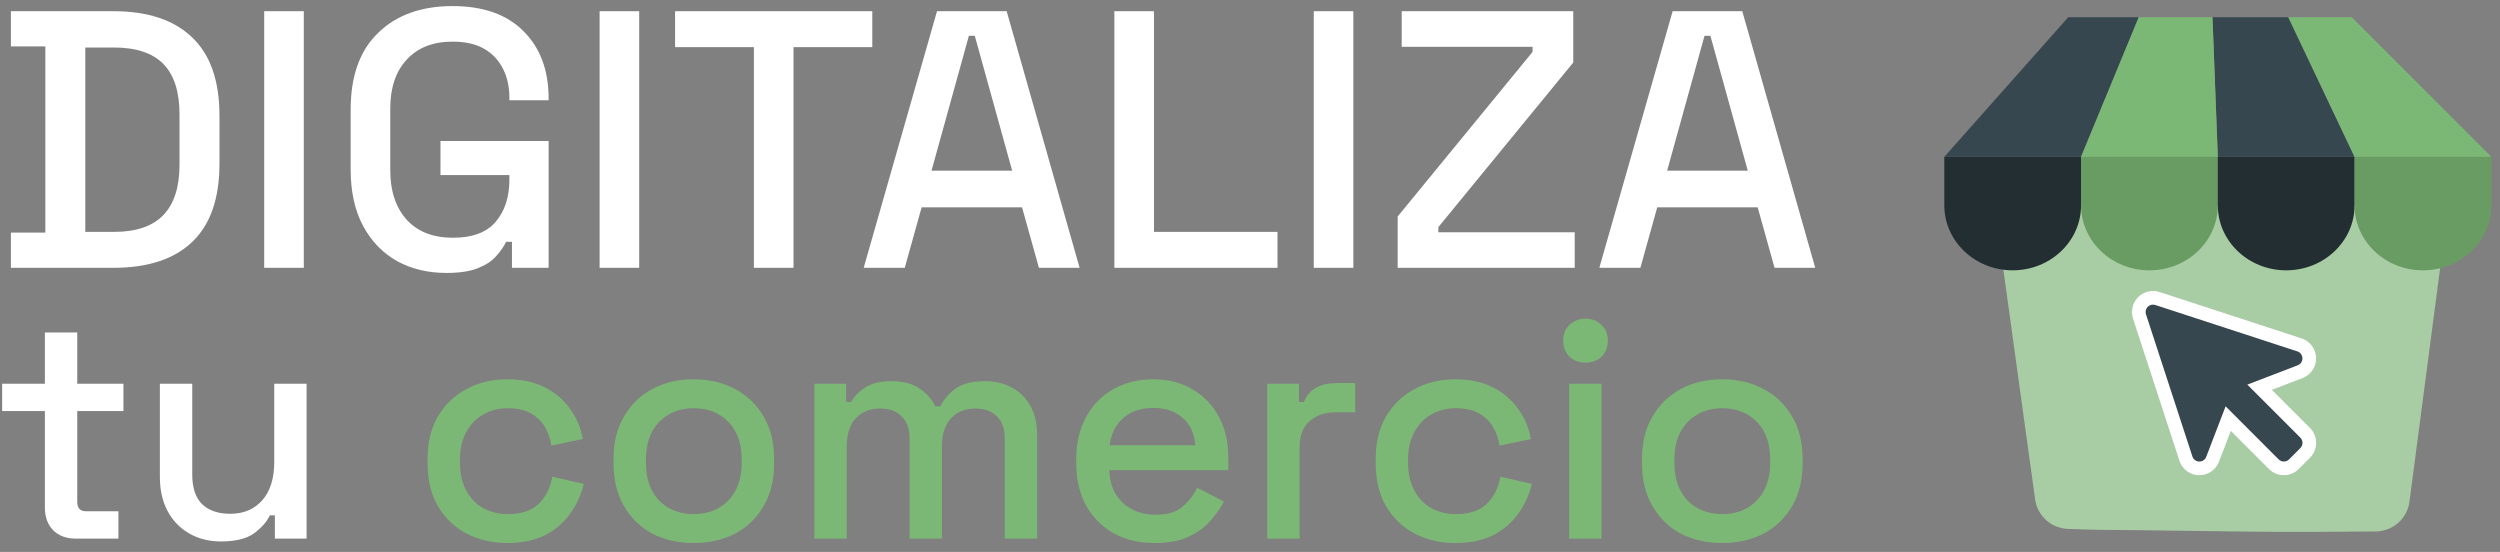 <svg xmlns="http://www.w3.org/2000/svg" width="231" height="51" viewBox="0 0 231 51" fill="none">
  <rect x="0" y="0" width="231" height="51" fill="#808080" stroke="none"/>
  <path d="M147.778 24.745L154.552 1.036H160.987L167.727 24.745H163.968L162.41 19.157H153.129L151.571 24.745H147.778ZM154.044 15.77H161.495L158.04 3.306H157.498L154.044 15.77Z" fill="white"/>
  <path d="M129.144 24.745V20.004L141.609 4.796V4.322H129.517V1.036H145.368V5.778L132.904 20.986V21.46H145.504V24.745H129.144Z" fill="white"/>
  <path d="M121.392 24.745V1.036H125.049V24.745H121.392Z" fill="white"/>
  <path d="M102.968 24.745V1.036H106.626V21.426H118.04V24.745H102.968Z" fill="white"/>
  <path d="M79.806 24.745L86.58 1.036H93.016L99.756 24.745H95.996L94.438 19.157H85.158L83.6 24.745H79.806ZM86.072 15.77H93.524L90.069 3.306H89.527L86.072 15.77Z" fill="white"/>
  <path d="M69.66 24.745V4.356H62.378V1.036H80.6V4.356H73.319V24.745H69.66Z" fill="white"/>
  <path d="M55.404 24.745V1.036H59.062V24.745H55.404Z" fill="white"/>
  <path d="M41.242 25.219C39.549 25.219 38.036 24.858 36.704 24.136C35.371 23.39 34.321 22.307 33.554 20.884C32.786 19.462 32.402 17.723 32.402 15.668V10.113C32.402 7.02 33.249 4.66 34.942 3.035C36.636 1.386 38.928 0.562 41.818 0.562C44.663 0.562 46.853 1.341 48.389 2.899C49.924 4.434 50.692 6.501 50.692 9.097V9.267H47.068V8.996C47.068 8.025 46.876 7.155 46.492 6.388C46.108 5.597 45.532 4.976 44.765 4.525C43.997 4.073 43.015 3.847 41.818 3.847C40.011 3.847 38.6 4.401 37.584 5.507C36.568 6.591 36.06 8.104 36.06 10.046V15.736C36.06 17.655 36.568 19.179 37.584 20.308C38.6 21.415 40.023 21.968 41.852 21.968C43.658 21.968 44.979 21.471 45.815 20.478C46.65 19.484 47.068 18.197 47.068 16.616V16.176H40.7V13.026H50.692V24.745H47.305V22.34H46.763C46.56 22.769 46.255 23.21 45.849 23.661C45.465 24.113 44.9 24.485 44.155 24.779C43.432 25.073 42.462 25.219 41.242 25.219Z" fill="white"/>
  <path d="M24.412 24.745V1.036H28.07V24.745H24.412Z" fill="white"/>
  <path d="M1.007 24.745V21.494H4.19V4.288H1.007V1.036H10.49C13.651 1.036 16.067 1.838 17.738 3.441C19.432 5.044 20.279 7.46 20.279 10.689V15.126C20.279 18.355 19.432 20.771 17.738 22.375C16.067 23.955 13.651 24.745 10.49 24.745H1.007ZM7.882 21.426H10.524C12.579 21.426 14.103 20.907 15.097 19.868C16.09 18.829 16.587 17.283 16.587 15.228V10.554C16.587 8.476 16.09 6.93 15.097 5.914C14.103 4.898 12.579 4.39 10.524 4.39H7.882V21.426Z" fill="white"/>
  <path d="M159.126 50.174C157.694 50.174 156.417 49.883 155.294 49.303C154.191 48.703 153.32 47.851 152.681 46.748C152.043 45.645 151.723 44.338 151.723 42.829V42.393C151.723 40.884 152.043 39.587 152.681 38.503C153.32 37.4 154.191 36.548 155.294 35.948C156.417 35.348 157.694 35.048 159.126 35.048C160.558 35.048 161.836 35.348 162.958 35.948C164.081 36.548 164.962 37.4 165.6 38.503C166.239 39.587 166.558 40.884 166.558 42.393V42.829C166.558 44.338 166.239 45.645 165.6 46.748C164.962 47.851 164.081 48.703 162.958 49.303C161.836 49.883 160.558 50.174 159.126 50.174ZM159.126 47.503C160.442 47.503 161.507 47.087 162.32 46.255C163.152 45.403 163.568 44.232 163.568 42.742V42.48C163.568 40.99 163.162 39.829 162.349 38.997C161.536 38.145 160.462 37.719 159.126 37.719C157.829 37.719 156.765 38.145 155.933 38.997C155.12 39.829 154.713 40.99 154.713 42.48V42.742C154.713 44.232 155.12 45.403 155.933 46.255C156.765 47.087 157.829 47.503 159.126 47.503Z" fill="#7CB875"/>
  <path d="M144.992 49.767V35.455H147.982V49.767H144.992ZM146.502 33.51C145.921 33.51 145.427 33.326 145.021 32.958C144.634 32.571 144.44 32.077 144.44 31.477C144.44 30.877 144.634 30.393 145.021 30.026C145.427 29.639 145.921 29.445 146.502 29.445C147.102 29.445 147.595 29.639 147.982 30.026C148.369 30.393 148.563 30.877 148.563 31.477C148.563 32.077 148.369 32.571 147.982 32.958C147.595 33.326 147.102 33.51 146.502 33.51Z" fill="#7CB875"/>
  <path d="M134.459 50.174C133.085 50.174 131.837 49.883 130.714 49.303C129.611 48.722 128.73 47.88 128.072 46.777C127.434 45.674 127.114 44.348 127.114 42.8V42.422C127.114 40.874 127.434 39.558 128.072 38.474C128.73 37.371 129.611 36.529 130.714 35.948C131.837 35.348 133.085 35.048 134.459 35.048C135.833 35.048 137.004 35.3 137.972 35.803C138.94 36.306 139.714 36.974 140.294 37.806C140.894 38.639 141.282 39.558 141.456 40.564L138.553 41.174C138.456 40.535 138.253 39.955 137.943 39.432C137.633 38.91 137.198 38.493 136.637 38.184C136.075 37.874 135.369 37.719 134.517 37.719C133.685 37.719 132.93 37.913 132.253 38.3C131.595 38.668 131.072 39.209 130.685 39.926C130.298 40.622 130.104 41.474 130.104 42.48V42.742C130.104 43.748 130.298 44.609 130.685 45.325C131.072 46.042 131.595 46.584 132.253 46.951C132.93 47.319 133.685 47.503 134.517 47.503C135.775 47.503 136.733 47.184 137.391 46.545C138.049 45.887 138.466 45.054 138.64 44.048L141.543 44.716C141.311 45.703 140.894 46.612 140.294 47.445C139.714 48.277 138.94 48.945 137.972 49.448C137.004 49.932 135.833 50.174 134.459 50.174Z" fill="#7CB875"/>
  <path d="M117.095 49.767V35.455H120.027V37.138H120.491C120.724 36.538 121.091 36.103 121.594 35.832C122.117 35.542 122.756 35.397 123.511 35.397H125.223V38.096H123.394C122.427 38.096 121.633 38.367 121.014 38.909C120.395 39.432 120.085 40.245 120.085 41.348V49.767H117.095Z" fill="#7CB875"/>
  <path d="M106.702 50.174C105.25 50.174 103.982 49.874 102.898 49.274C101.815 48.654 100.963 47.793 100.344 46.69C99.744 45.567 99.444 44.271 99.444 42.8V42.451C99.444 40.961 99.744 39.664 100.344 38.561C100.944 37.439 101.776 36.577 102.84 35.977C103.924 35.358 105.173 35.048 106.585 35.048C107.96 35.048 109.16 35.358 110.185 35.977C111.23 36.577 112.043 37.419 112.624 38.503C113.205 39.587 113.495 40.855 113.495 42.306V43.438H102.492C102.531 44.697 102.947 45.703 103.74 46.458C104.553 47.193 105.56 47.561 106.76 47.561C107.882 47.561 108.724 47.309 109.285 46.806C109.866 46.303 110.311 45.722 110.621 45.064L113.088 46.342C112.818 46.883 112.421 47.454 111.898 48.054C111.395 48.654 110.727 49.158 109.895 49.564C109.063 49.971 107.998 50.174 106.702 50.174ZM102.521 41.145H110.447C110.369 40.061 109.982 39.219 109.285 38.619C108.589 38 107.679 37.69 106.556 37.69C105.434 37.69 104.515 38 103.798 38.619C103.102 39.219 102.676 40.061 102.521 41.145Z" fill="#7CB875"/>
  <path d="M75.248 49.767V35.455H78.181V37.139H78.645C78.916 36.635 79.352 36.19 79.951 35.803C80.552 35.416 81.364 35.222 82.39 35.222C83.455 35.222 84.306 35.445 84.945 35.89C85.603 36.316 86.097 36.867 86.425 37.545H86.89C87.219 36.887 87.693 36.335 88.313 35.89C88.951 35.445 89.851 35.222 91.013 35.222C91.942 35.222 92.764 35.416 93.48 35.803C94.196 36.171 94.767 36.732 95.193 37.487C95.619 38.222 95.832 39.142 95.832 40.245V49.767H92.841V40.477C92.841 39.606 92.6 38.938 92.116 38.474C91.651 37.99 90.984 37.748 90.112 37.748C89.183 37.748 88.438 38.048 87.877 38.648C87.316 39.248 87.035 40.109 87.035 41.232V49.767H84.045V40.477C84.045 39.606 83.803 38.938 83.319 38.474C82.855 37.99 82.187 37.748 81.316 37.748C80.387 37.748 79.642 38.048 79.081 38.648C78.519 39.248 78.239 40.109 78.239 41.232V49.767H75.248Z" fill="#7CB875"/>
  <path d="M64.094 50.174C62.661 50.174 61.384 49.883 60.261 49.303C59.158 48.703 58.287 47.851 57.649 46.748C57.01 45.645 56.691 44.338 56.691 42.829V42.393C56.691 40.884 57.01 39.587 57.649 38.503C58.287 37.4 59.158 36.548 60.261 35.948C61.384 35.348 62.661 35.048 64.094 35.048C65.526 35.048 66.803 35.348 67.926 35.948C69.048 36.548 69.929 37.4 70.568 38.503C71.206 39.587 71.526 40.884 71.526 42.393V42.829C71.526 44.338 71.206 45.645 70.568 46.748C69.929 47.851 69.048 48.703 67.926 49.303C66.803 49.883 65.526 50.174 64.094 50.174ZM64.094 47.503C65.41 47.503 66.474 47.087 67.287 46.255C68.119 45.403 68.535 44.232 68.535 42.742V42.48C68.535 40.99 68.129 39.829 67.316 38.997C66.503 38.145 65.429 37.719 64.094 37.719C62.797 37.719 61.732 38.145 60.9 38.997C60.087 39.829 59.681 40.99 59.681 42.48V42.742C59.681 44.232 60.087 45.403 60.9 46.255C61.732 47.087 62.797 47.503 64.094 47.503Z" fill="#7CB875"/>
  <path d="M46.855 50.174C45.48 50.174 44.232 49.883 43.11 49.303C42.006 48.722 41.126 47.88 40.468 46.777C39.829 45.674 39.51 44.348 39.51 42.8V42.422C39.51 40.874 39.829 39.558 40.468 38.474C41.126 37.371 42.006 36.529 43.11 35.948C44.232 35.348 45.48 35.048 46.855 35.048C48.229 35.048 49.4 35.3 50.367 35.803C51.335 36.306 52.109 36.974 52.69 37.806C53.29 38.639 53.677 39.558 53.851 40.564L50.948 41.174C50.851 40.535 50.648 39.955 50.339 39.432C50.029 38.91 49.593 38.493 49.032 38.184C48.471 37.874 47.764 37.719 46.913 37.719C46.081 37.719 45.326 37.913 44.648 38.3C43.99 38.668 43.468 39.209 43.081 39.926C42.694 40.622 42.5 41.474 42.5 42.48V42.742C42.5 43.748 42.694 44.609 43.081 45.325C43.468 46.042 43.99 46.584 44.648 46.951C45.326 47.319 46.081 47.503 46.913 47.503C48.171 47.503 49.129 47.184 49.787 46.545C50.445 45.887 50.861 45.054 51.035 44.048L53.938 44.716C53.706 45.703 53.29 46.612 52.69 47.445C52.109 48.277 51.335 48.945 50.367 49.448C49.4 49.932 48.229 50.174 46.855 50.174Z" fill="#7CB875"/>
  <path d="M20.404 50.029C19.321 50.029 18.353 49.787 17.501 49.303C16.65 48.819 15.982 48.132 15.498 47.242C15.014 46.351 14.772 45.287 14.772 44.048V35.455H17.763V43.845C17.763 45.084 18.072 46.003 18.692 46.603C19.311 47.184 20.172 47.474 21.275 47.474C22.495 47.474 23.472 47.067 24.208 46.255C24.962 45.422 25.34 44.232 25.34 42.684V35.455H28.33V49.767H25.398V47.619H24.933C24.662 48.2 24.179 48.751 23.482 49.274C22.785 49.777 21.759 50.029 20.404 50.029Z" fill="white"/>
  <path d="M6.992 49.767C6.121 49.767 5.424 49.506 4.902 48.983C4.398 48.461 4.147 47.764 4.147 46.893V37.98H0.198V35.455H4.147V30.722H7.137V35.455H11.405V37.98H7.137V46.37C7.137 46.951 7.408 47.241 7.95 47.241H10.94V49.767H6.992Z" fill="white"/>
  <path d="M188.045 46.146C188.255 47.669 189.543 48.819 191.08 48.87C196.309 49.045 190.038 48.866 205.921 49.099C212.216 49.191 215.393 49.131 219.506 49.107C221.09 49.098 222.429 47.924 222.635 46.354L225.764 22.514C226.011 20.625 224.541 18.949 222.635 18.949H184.6C184.495 18.949 184.4 19.008 184.355 19.102C184.331 19.152 184.322 19.207 184.329 19.262L188.045 46.146Z" fill="#A8CCA4"/>
  <path d="M184.352 19.178C184.39 19.102 184.425 19.025 184.464 18.949H184.318L184.352 19.178Z" fill="#294159"/>
  <path d="M179.654 14.493V18.97C179.654 22.288 182.482 24.978 185.972 24.978C189.461 24.978 192.29 22.289 192.29 18.97V14.493H179.654Z" fill="#232E33"/>
  <path d="M192.29 14.493V18.97C192.29 22.288 195.118 24.978 198.608 24.978C202.098 24.978 204.927 22.289 204.927 18.97V14.493H192.29Z" fill="#699C63"/>
  <path d="M204.926 14.493V18.97C204.926 22.288 207.755 24.978 211.244 24.978C214.733 24.978 217.562 22.289 217.562 18.97V14.493H204.926Z" fill="#232E33"/>
  <path d="M217.562 14.493V18.97C217.562 22.288 220.391 24.978 223.88 24.978C227.369 24.978 230.198 22.289 230.198 18.97V14.493H217.562Z" fill="#699C63"/>
  <path d="M191.108 1.587L179.654 14.492H192.29L197.623 1.587H191.108Z" fill="#37474F"/>
  <path d="M204.434 1.587L204.926 14.492H217.562L211.437 1.587H204.434Z" fill="#37474F"/>
  <path d="M197.623 1.587L192.29 14.492H204.926L204.434 1.587H197.623Z" fill="#7CB875"/>
  <path d="M217.294 1.587H211.437L217.562 14.492H230.198L217.294 1.587Z" fill="#7CB875"/>
  <path d="M212.997 39.992C213.119 40.114 213.216 40.259 213.282 40.418C213.348 40.578 213.382 40.748 213.382 40.921C213.382 41.093 213.348 41.264 213.282 41.424C213.216 41.583 213.119 41.728 212.997 41.85L211.956 42.891C211.834 43.013 211.69 43.109 211.53 43.176C211.371 43.242 211.2 43.276 211.028 43.276C210.855 43.276 210.684 43.242 210.525 43.176C210.365 43.109 210.221 43.013 210.099 42.891L205.887 38.678L204.434 42.462C204.434 42.47 204.428 42.48 204.423 42.489C204.323 42.723 204.156 42.922 203.943 43.062C203.729 43.202 203.48 43.277 203.225 43.276H203.16C202.894 43.264 202.638 43.172 202.426 43.01C202.215 42.849 202.058 42.626 201.977 42.373L197.686 29.231C197.612 29.001 197.603 28.756 197.66 28.521C197.717 28.286 197.837 28.072 198.008 27.901C198.179 27.731 198.393 27.61 198.628 27.553C198.862 27.497 199.108 27.506 199.338 27.579L212.479 31.87C212.731 31.954 212.95 32.112 213.11 32.324C213.27 32.535 213.362 32.789 213.375 33.054C213.387 33.319 213.319 33.581 213.18 33.806C213.041 34.031 212.837 34.209 212.595 34.317L212.569 34.328L208.785 35.78L212.997 39.992Z" fill="#37474F"/>
  <path fill-rule="evenodd" clip-rule="evenodd" d="M199.144 28.18C199.025 28.142 198.898 28.138 198.776 28.167C198.654 28.197 198.543 28.259 198.454 28.348C198.366 28.436 198.303 28.548 198.273 28.67C198.244 28.791 198.249 28.918 198.286 29.037C198.287 29.038 198.287 29.038 198.287 29.039L202.578 42.179L202.578 42.181C202.62 42.311 202.701 42.426 202.809 42.509C202.915 42.59 203.043 42.637 203.176 42.645H203.225L203.227 42.645C203.358 42.645 203.486 42.607 203.596 42.535C203.706 42.463 203.792 42.361 203.843 42.24L203.844 42.238L205.646 37.545L210.545 42.445C210.608 42.508 210.684 42.559 210.766 42.593C210.849 42.627 210.938 42.645 211.028 42.645C211.117 42.645 211.206 42.627 211.289 42.593C211.372 42.559 211.447 42.508 211.51 42.445L212.551 41.404C212.615 41.34 212.665 41.265 212.699 41.182C212.734 41.099 212.751 41.011 212.751 40.921C212.751 40.831 212.734 40.743 212.699 40.66C212.665 40.577 212.615 40.502 212.551 40.438L207.652 35.539L212.337 33.741L212.347 33.737C212.469 33.681 212.573 33.59 212.643 33.475C212.716 33.358 212.751 33.221 212.744 33.084C212.738 32.947 212.69 32.814 212.607 32.705C212.524 32.595 212.411 32.513 212.281 32.47C212.28 32.469 212.28 32.469 212.279 32.469L199.145 28.18C199.145 28.18 199.144 28.18 199.144 28.18ZM198.479 26.94C198.826 26.856 199.19 26.869 199.53 26.979L199.532 26.979L212.677 31.271L212.68 31.272C213.051 31.396 213.377 31.63 213.614 31.943C213.85 32.256 213.987 32.633 214.005 33.024C214.024 33.416 213.923 33.804 213.717 34.138C213.511 34.471 213.209 34.735 212.851 34.894L212.842 34.898L212.801 34.915L209.918 36.021L213.444 39.546C213.624 39.727 213.767 39.941 213.865 40.177C213.963 40.413 214.013 40.666 214.013 40.921C214.013 41.176 213.963 41.429 213.865 41.665C213.767 41.901 213.624 42.116 213.444 42.296M213.444 42.296L212.403 43.337C212.222 43.518 212.008 43.661 211.772 43.759C211.536 43.856 211.283 43.907 211.028 43.907C210.772 43.907 210.519 43.856 210.283 43.759C210.047 43.661 209.833 43.518 209.652 43.337L206.128 39.812L205.035 42.658C205.035 42.658 205.035 42.659 205.035 42.66C205.021 42.703 205.005 42.736 204.997 42.752C204.996 42.754 204.995 42.757 204.994 42.759C204.844 43.098 204.599 43.386 204.289 43.59C203.973 43.798 203.602 43.908 203.224 43.907H203.147L203.133 43.907C202.738 43.89 202.358 43.752 202.044 43.512C201.73 43.273 201.497 42.943 201.377 42.567C201.376 42.566 201.376 42.566 201.376 42.565L197.086 29.425L197.085 29.424C196.976 29.084 196.963 28.72 197.047 28.373C197.131 28.025 197.309 27.708 197.562 27.455C197.814 27.203 198.132 27.024 198.479 26.94" fill="white"/>
</svg>